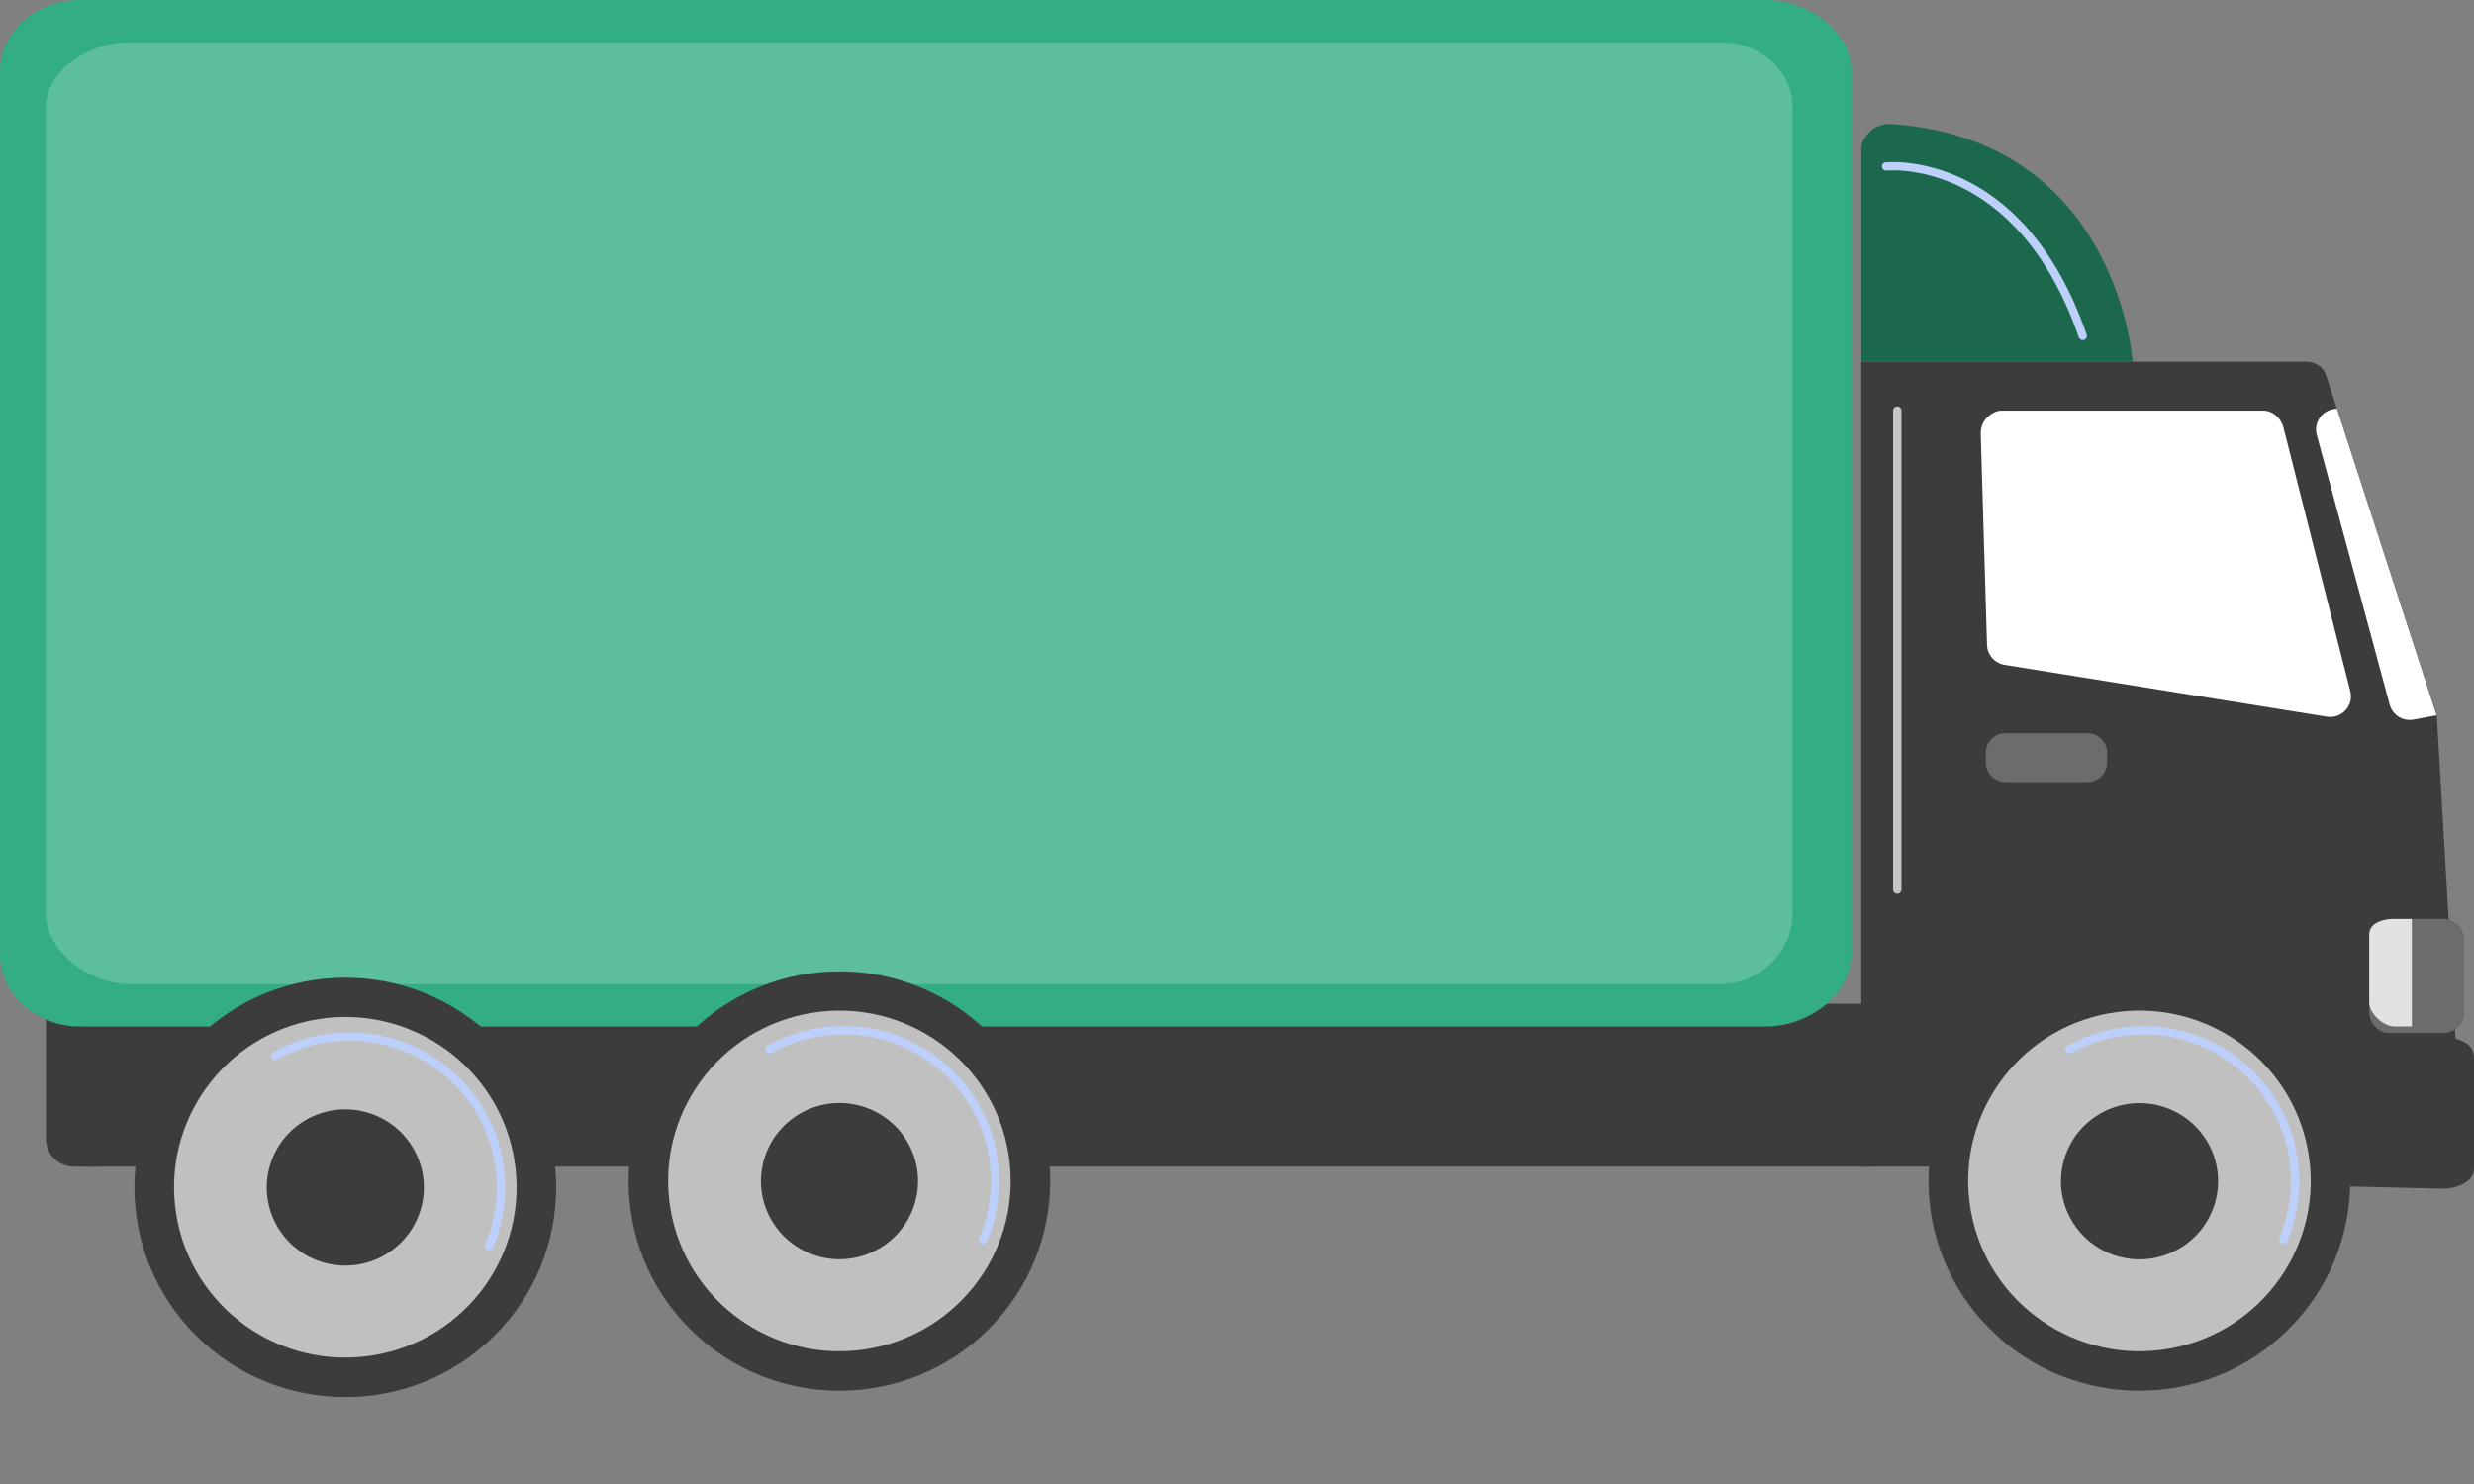 <svg xmlns="http://www.w3.org/2000/svg" width="175" height="105" viewBox="0 0 175 105" fill="none">
    <rect x="0" y="0" width="175" height="105" fill="#808080" stroke="none"/>
    <path d="M132.353 71.015H6.025V82.544H132.353V71.015Z" fill="#3C3C3B"/>
    <path d="M6.957 82.544H5.223C4.132 82.544 3.248 81.665 3.248 80.579V71.015H6.957V82.544Z" fill="#3C3C3B"/>
    <path d="M130.963 5.047C130.963 2.3 128.045 -0 124.88 -0H5.672C2.507 -0 0 2.3 0 5.047V67.54C0 70.287 2.507 72.63 5.672 72.63H124.88C128.045 72.63 130.963 70.288 130.963 67.54V5.047Z" fill="#32AE82"/>
    <path opacity="0.24" d="M126.793 7.566C126.793 5.053 124.616 2.998 121.632 2.998H9.174C6.19 2.998 3.248 5.053 3.248 7.566V64.691C3.248 67.204 6.19 69.633 9.174 69.633H121.632C124.616 69.633 126.793 67.204 126.793 64.691V7.566Z" fill="#E1F3ED"/>
    <path d="M172.368 50.581L164.537 26.555C164.341 25.952 163.775 25.593 163.138 25.593H131.658V82.544H174.222L172.368 50.581H172.368Z" fill="#3C3C3B"/>
    <path d="M174.454 73.818C174.033 73.543 173.521 73.394 172.933 73.404L140.129 74.033L139.984 83.305L172.759 84.106C173.961 84.106 175 83.529 175 82.721V74.867C175 74.472 174.875 74.094 174.454 73.818Z" fill="#3C3C3B"/>
    <path d="M166.252 48.912L161.519 30.235C161.353 29.586 160.766 29.053 160.093 29.053H141.58C141.183 29.053 140.802 29.292 140.525 29.575C140.248 29.859 140.098 30.282 140.11 30.677L140.554 45.63C140.575 46.332 141.093 46.929 141.79 47.041L164.592 50.71C165.081 50.789 165.576 50.62 165.911 50.256C166.245 49.893 166.374 49.389 166.252 48.911V48.912Z" fill="white"/>
    <path d="M165.3 28.909L165.058 28.948C164.649 29.016 164.287 29.253 164.062 29.6C163.837 29.947 163.771 30.372 163.878 30.771L169.037 49.856C169.237 50.595 169.973 51.055 170.729 50.914L172.359 50.611L165.3 28.908V28.909Z" fill="white"/>
    <path d="M147.654 51.879H141.86C141.091 51.879 140.469 52.498 140.469 53.262V53.954C140.469 54.718 141.091 55.337 141.86 55.337H147.654C148.422 55.337 149.045 54.718 149.045 53.954V53.262C149.045 52.498 148.422 51.879 147.654 51.879Z" fill="#6C6C6C"/>
    <path d="M133.852 8.776C133.358 8.74 132.731 8.893 132.369 9.228C132.006 9.563 131.658 10.016 131.658 10.508V25.593H150.855C150.855 25.593 149.823 9.935 133.852 8.776H133.852Z" fill="#1C684D"/>
    <path d="M161.877 94.056C167.702 88.262 167.702 78.867 161.877 73.072C156.052 67.278 146.607 67.278 140.782 73.072C134.957 78.867 134.957 88.261 140.782 94.056C146.607 99.851 156.052 99.851 161.877 94.056Z" fill="#3C3C3B"/>
    <path d="M153.498 95.413C160.081 94.225 164.45 87.954 163.256 81.405C162.062 74.857 155.757 70.511 149.174 71.699C142.591 72.886 138.222 79.158 139.416 85.706C140.61 92.255 146.914 96.6 153.498 95.413Z" fill="#C0C0C0"/>
    <path d="M161.501 88.009C161.462 88.009 161.423 88.001 161.386 87.985C161.236 87.922 161.166 87.75 161.23 87.601C161.774 86.322 162.049 84.963 162.049 83.562C162.049 77.841 157.37 73.186 151.618 73.186C149.834 73.186 148.073 73.642 146.527 74.504C146.384 74.583 146.204 74.532 146.126 74.391C146.046 74.249 146.096 74.071 146.239 73.992C147.874 73.081 149.734 72.599 151.619 72.599C157.696 72.599 162.64 77.517 162.64 83.562C162.64 85.042 162.349 86.478 161.774 87.83C161.726 87.941 161.617 88.009 161.502 88.009H161.501Z" fill="#BDD0FB"/>
    <path d="M156.72 84.964C157.49 82.01 155.706 78.994 152.736 78.228C149.766 77.463 146.734 79.237 145.964 82.191C145.194 85.146 146.978 88.162 149.948 88.927C152.918 89.693 155.95 87.919 156.72 84.964Z" fill="#3C3C3B"/>
    <path d="M69.922 94.056C75.747 88.262 75.747 78.867 69.922 73.072C64.097 67.278 54.652 67.278 48.827 73.072C43.002 78.867 43.002 88.261 48.827 94.056C54.652 99.851 64.097 99.851 69.922 94.056Z" fill="#3C3C3B"/>
    <path d="M61.318 95.452C67.922 94.386 72.407 88.196 71.335 81.627C70.263 75.057 64.04 70.596 57.436 71.663C50.832 72.729 46.347 78.919 47.419 85.488C48.492 92.058 54.714 96.519 61.318 95.452Z" fill="#C0C0C0"/>
    <path d="M69.547 88.009C69.509 88.009 69.469 88.001 69.432 87.985C69.282 87.922 69.212 87.75 69.275 87.601C69.82 86.321 70.095 84.963 70.095 83.562C70.095 77.841 65.416 73.186 59.664 73.186C57.88 73.186 56.119 73.642 54.572 74.504C54.429 74.583 54.249 74.532 54.17 74.391C54.091 74.249 54.141 74.071 54.284 73.992C55.919 73.081 57.779 72.599 59.664 72.599C65.741 72.599 70.685 77.517 70.685 83.562C70.685 85.041 70.394 86.477 69.819 87.83C69.771 87.941 69.662 88.009 69.547 88.009Z" fill="#BDD0FB"/>
    <path d="M64.673 85.257C65.609 82.35 64 79.239 61.078 78.308C58.156 77.376 55.028 78.977 54.092 81.884C53.156 84.79 54.765 87.901 57.687 88.833C60.609 89.764 63.736 88.163 64.673 85.257Z" fill="#3C3C3B"/>
    <path d="M34.971 94.505C40.796 88.711 40.796 79.316 34.971 73.522C29.145 67.727 19.701 67.727 13.876 73.522C8.05 79.316 8.05 88.711 13.876 94.505C19.701 100.3 29.145 100.3 34.971 94.505Z" fill="#3C3C3B"/>
    <path d="M26.367 95.901C32.971 94.835 37.456 88.645 36.384 82.076C35.312 75.507 29.089 71.046 22.485 72.112C15.881 73.178 11.396 79.368 12.468 85.938C13.54 92.507 19.763 96.968 26.367 95.901Z" fill="#C0C0C0"/>
    <path d="M34.596 88.458C34.558 88.458 34.518 88.451 34.481 88.435C34.33 88.371 34.261 88.2 34.324 88.05C34.868 86.77 35.144 85.412 35.144 84.011C35.144 78.29 30.465 73.636 24.713 73.636C22.928 73.636 21.168 74.091 19.621 74.953C19.478 75.032 19.298 74.981 19.219 74.841C19.14 74.699 19.19 74.52 19.333 74.441C20.968 73.53 22.828 73.049 24.713 73.049C30.79 73.049 35.734 77.967 35.734 84.011C35.734 85.491 35.443 86.926 34.867 88.279C34.82 88.391 34.711 88.458 34.596 88.458Z" fill="#BDD0FB"/>
    <path d="M29.716 85.706C30.652 82.8 29.043 79.688 26.121 78.757C23.199 77.825 20.071 79.427 19.135 82.333C18.199 85.239 19.808 88.35 22.73 89.282C25.652 90.213 28.779 88.612 29.716 85.706Z" fill="#3C3C3B"/>
    <path d="M169.062 65.019H172.839C173.652 65.019 174.311 65.676 174.311 66.484V71.624C174.311 72.433 173.651 73.089 172.839 73.089H169.062C168.249 73.089 167.59 72.432 167.59 71.624V66.484C167.59 65.675 168.25 65.019 169.062 65.019Z" fill="#6C6C6C"/>
    <path opacity="0.8" d="M170.603 65.019V72.628H169.393C168.581 72.628 167.59 71.719 167.59 70.911V66.092C167.59 65.284 168.581 65.019 169.393 65.019H170.603Z" fill="white"/>
    <path opacity="0.7" d="M134.207 63.239C134.045 63.239 133.912 63.108 133.912 62.945V29.052C133.912 28.89 134.044 28.758 134.207 28.758C134.371 28.758 134.502 28.889 134.502 29.052V62.945C134.502 63.107 134.371 63.239 134.207 63.239Z" fill="white"/>
    <path d="M147.325 24.062C147.203 24.062 147.088 23.986 147.046 23.864C142.638 11.161 133.543 12.059 133.451 12.069C133.289 12.086 133.143 11.973 133.123 11.812C133.104 11.651 133.22 11.506 133.382 11.486C133.476 11.475 143.035 10.504 147.604 23.673C147.657 23.826 147.576 23.994 147.421 24.047C147.389 24.057 147.357 24.062 147.325 24.062Z" fill="#BDD0FB"/>
</svg>